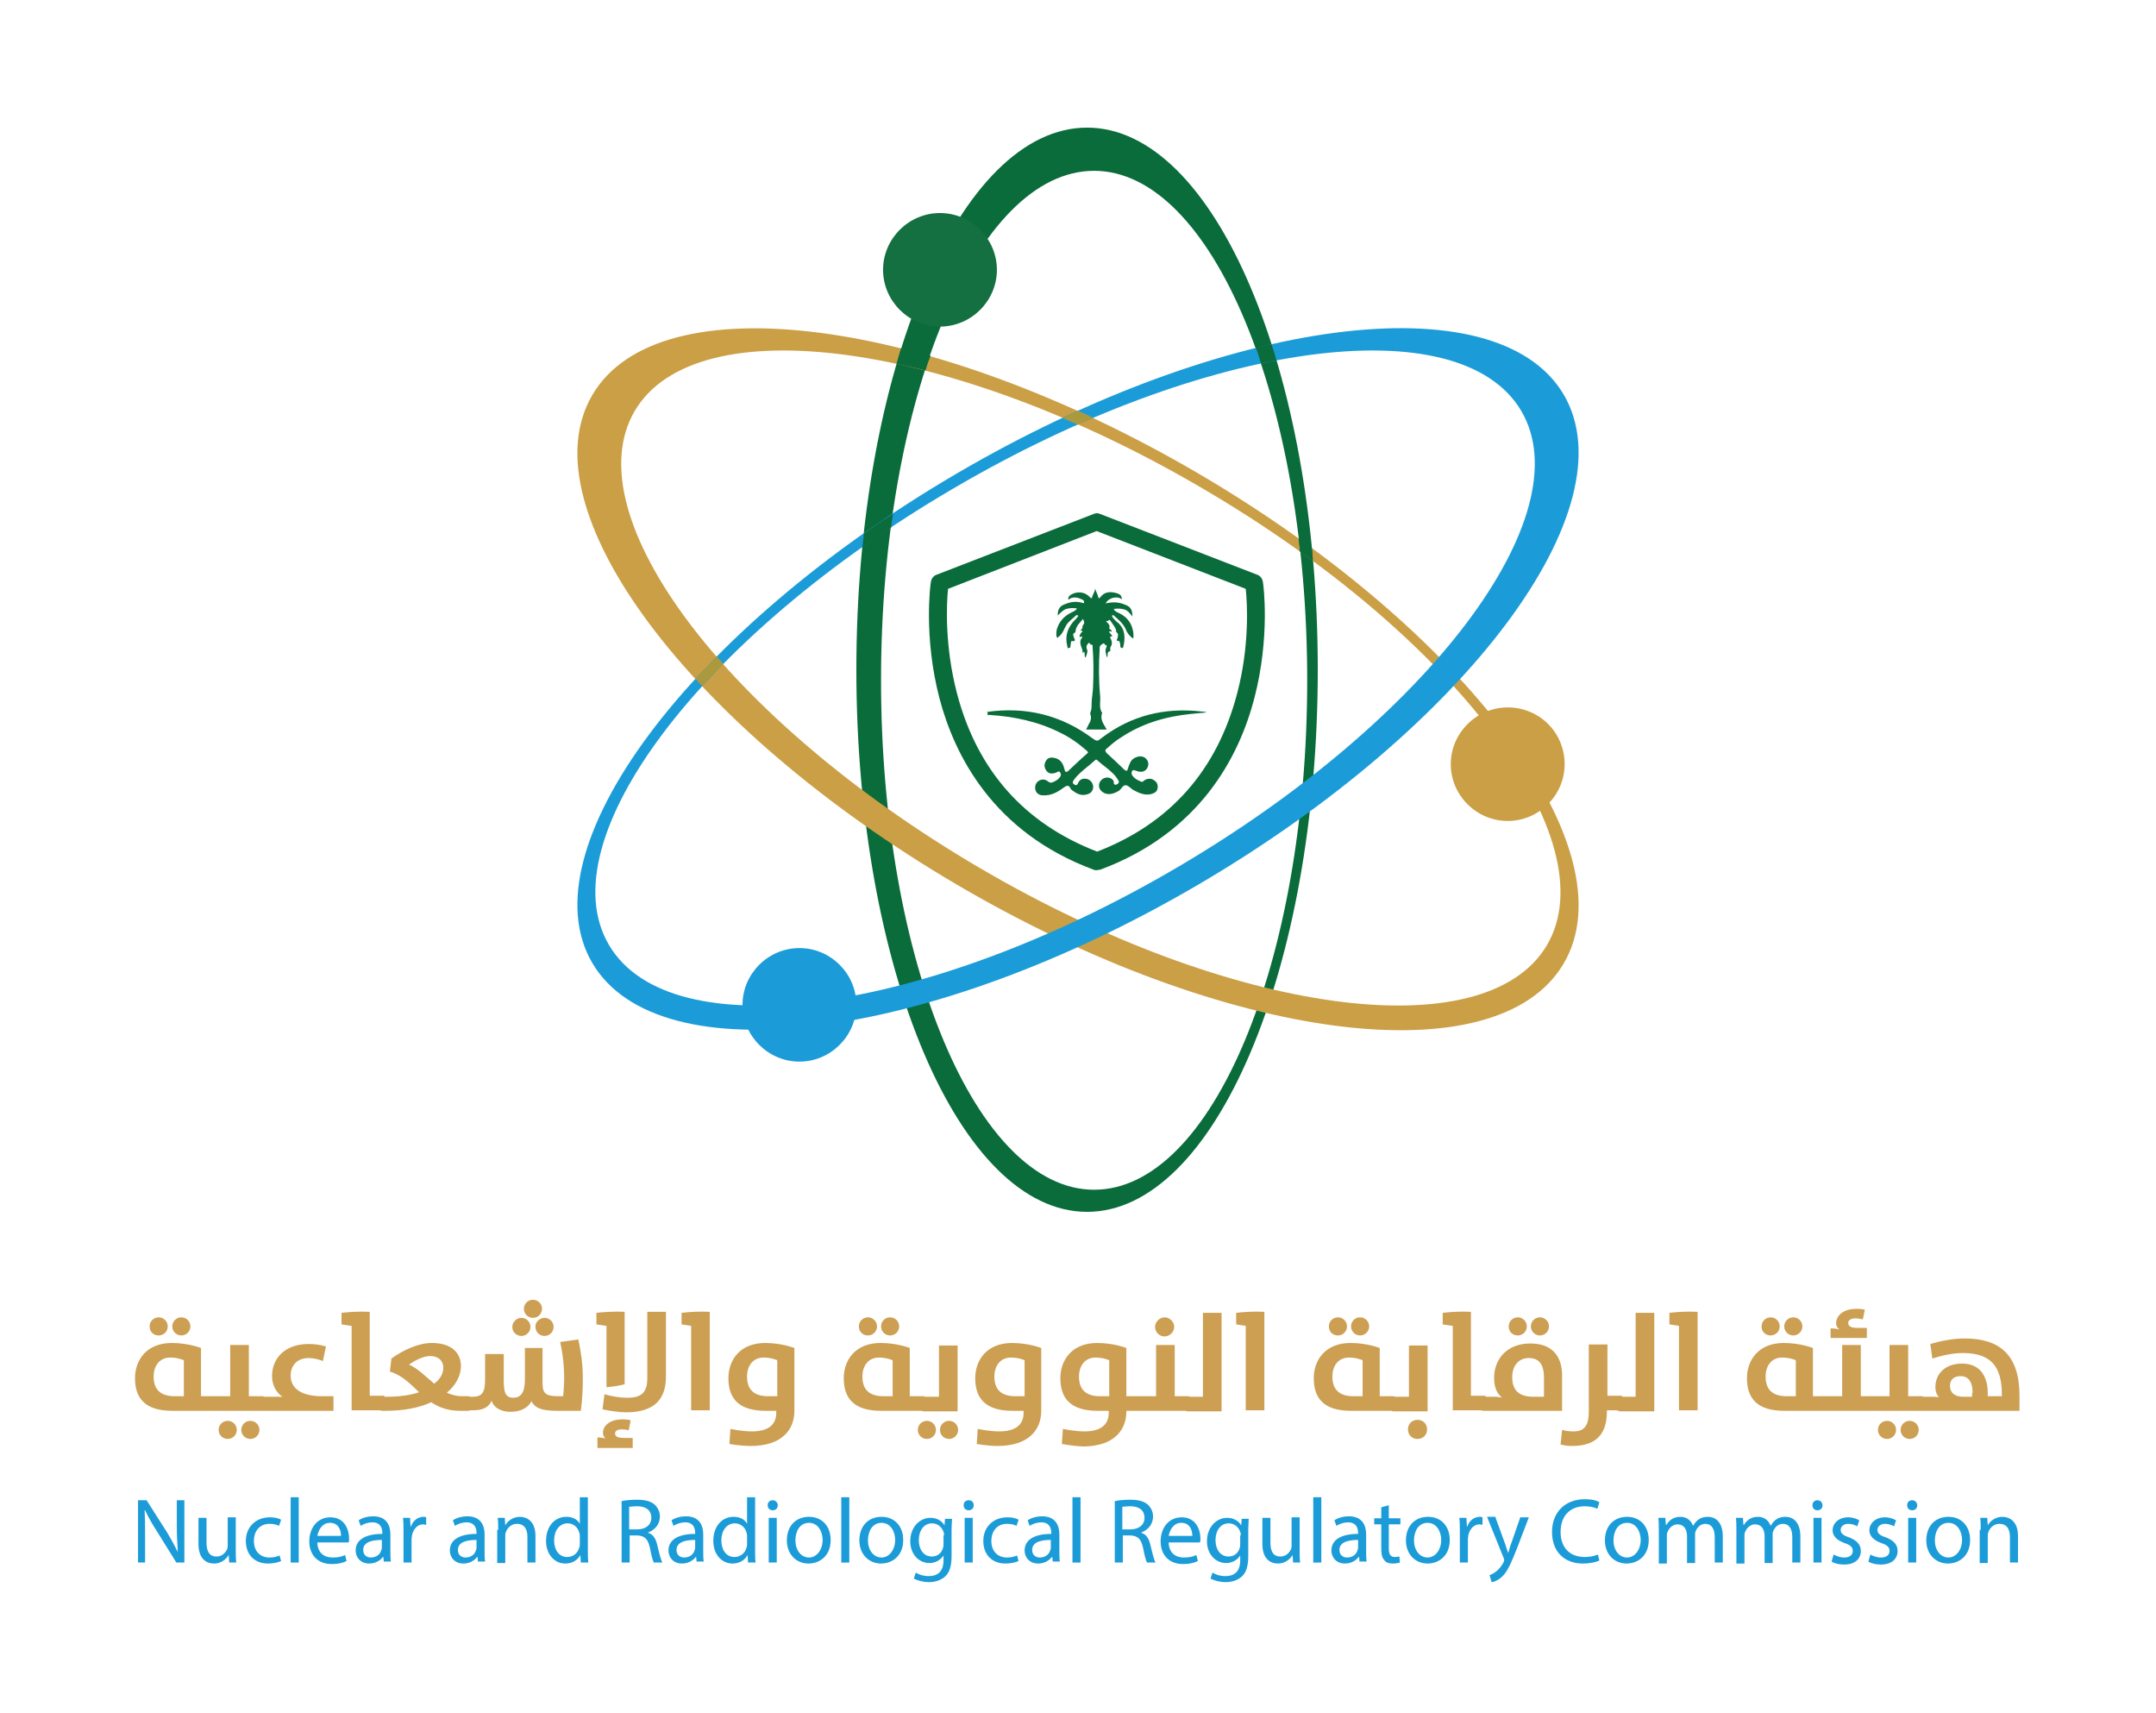 <svg width="146" height="116" viewBox="0 0 146 116" fill="none" xmlns="http://www.w3.org/2000/svg">
<g clip-path="url(#clip0_29_725)">
<path d="M9.347 105.795V101.577H9.927L11.292 103.72C11.599 104.23 11.837 104.672 12.042 105.08C12.008 104.502 11.974 103.992 11.974 103.346V101.577H12.486V105.795H11.94L10.609 103.652C10.302 103.175 10.029 102.699 9.825 102.257H9.791C9.825 102.801 9.825 103.278 9.825 103.992V105.795H9.347Z" fill="#1B9CD8"/>
<path d="M15.965 104.978C15.965 105.284 15.965 105.557 15.999 105.795H15.521L15.487 105.284C15.351 105.523 15.01 105.863 14.498 105.863C14.02 105.863 13.44 105.591 13.44 104.536V102.767H13.986V104.434C13.986 105.012 14.157 105.387 14.668 105.387C15.044 105.387 15.283 105.114 15.385 104.876C15.419 104.808 15.419 104.706 15.419 104.604V102.733H15.965V104.978Z" fill="#1B9CD8"/>
<path d="M19.035 105.693C18.898 105.761 18.557 105.863 18.148 105.863C17.227 105.863 16.647 105.25 16.647 104.332C16.647 103.414 17.295 102.733 18.284 102.733C18.625 102.733 18.898 102.801 19.035 102.903L18.898 103.311C18.762 103.243 18.557 103.175 18.25 103.175C17.568 103.175 17.193 103.686 17.193 104.332C17.193 105.046 17.636 105.455 18.25 105.455C18.557 105.455 18.762 105.387 18.933 105.318L19.035 105.693Z" fill="#1B9CD8"/>
<path d="M19.683 101.373H20.229V105.795H19.683V101.373Z" fill="#1B9CD8"/>
<path d="M21.491 104.4C21.491 105.148 21.969 105.455 22.515 105.455C22.924 105.455 23.163 105.387 23.367 105.284L23.47 105.693C23.265 105.795 22.958 105.897 22.446 105.897C21.525 105.897 20.945 105.284 20.945 104.366C20.945 103.448 21.491 102.733 22.378 102.733C23.367 102.733 23.64 103.618 23.64 104.162C23.64 104.264 23.64 104.366 23.606 104.434H21.491V104.4ZM23.094 103.992C23.094 103.652 22.958 103.107 22.344 103.107C21.798 103.107 21.559 103.618 21.491 103.992H23.094Z" fill="#1B9CD8"/>
<path d="M25.994 105.795L25.96 105.42H25.926C25.755 105.659 25.414 105.863 25.005 105.863C24.39 105.863 24.084 105.42 24.084 104.978C24.084 104.264 24.732 103.856 25.891 103.856V103.788C25.891 103.55 25.823 103.073 25.209 103.073C24.936 103.073 24.629 103.175 24.425 103.311L24.288 102.937C24.527 102.767 24.902 102.665 25.277 102.665C26.198 102.665 26.437 103.311 26.437 103.89V105.012C26.437 105.284 26.437 105.523 26.471 105.727H25.994V105.795ZM25.891 104.264C25.277 104.264 24.595 104.366 24.595 104.944C24.595 105.284 24.834 105.454 25.107 105.454C25.516 105.454 25.755 105.216 25.823 104.944C25.857 104.876 25.857 104.842 25.857 104.774V104.264H25.891Z" fill="#1B9CD8"/>
<path d="M27.324 103.72C27.324 103.379 27.324 103.073 27.29 102.767H27.768L27.802 103.345H27.836C27.972 102.937 28.313 102.699 28.689 102.699C28.757 102.699 28.791 102.699 28.859 102.733V103.243C28.791 103.243 28.757 103.209 28.654 103.209C28.279 103.209 28.006 103.515 27.904 103.924C27.904 103.992 27.87 104.094 27.87 104.196V105.795H27.324V103.72Z" fill="#1B9CD8"/>
<path d="M32.373 105.795L32.339 105.42H32.304C32.134 105.659 31.793 105.863 31.383 105.863C30.769 105.863 30.462 105.42 30.462 104.978C30.462 104.264 31.11 103.856 32.27 103.856V103.788C32.27 103.55 32.202 103.073 31.588 103.073C31.315 103.073 31.008 103.175 30.803 103.311L30.667 102.937C30.906 102.767 31.281 102.665 31.656 102.665C32.577 102.665 32.816 103.311 32.816 103.89V105.012C32.816 105.284 32.816 105.523 32.85 105.727H32.373V105.795ZM32.304 104.264C31.69 104.264 31.008 104.366 31.008 104.944C31.008 105.284 31.247 105.454 31.52 105.454C31.929 105.454 32.168 105.216 32.236 104.944C32.27 104.876 32.27 104.842 32.27 104.774V104.264H32.304Z" fill="#1B9CD8"/>
<path d="M33.737 103.583C33.737 103.277 33.737 103.005 33.703 102.767H34.181L34.215 103.277C34.351 103.005 34.726 102.699 35.204 102.699C35.613 102.699 36.261 102.937 36.261 103.992V105.795H35.716V104.06C35.716 103.583 35.545 103.175 34.999 103.175C34.624 103.175 34.351 103.447 34.249 103.754C34.215 103.822 34.215 103.924 34.215 104.026V105.829H33.669V103.583H33.737Z" fill="#1B9CD8"/>
<path d="M39.809 101.373V105.012C39.809 105.285 39.809 105.591 39.843 105.795H39.332L39.298 105.285C39.127 105.625 38.752 105.863 38.274 105.863C37.558 105.863 36.978 105.251 36.978 104.332C36.978 103.312 37.592 102.699 38.343 102.699C38.82 102.699 39.127 102.903 39.264 103.175V101.373H39.809ZM39.264 104.026C39.264 103.958 39.264 103.856 39.229 103.788C39.161 103.448 38.854 103.141 38.445 103.141C37.865 103.141 37.524 103.652 37.524 104.298C37.524 104.91 37.831 105.421 38.411 105.421C38.786 105.421 39.127 105.183 39.229 104.774C39.264 104.706 39.264 104.638 39.264 104.536V104.026Z" fill="#1B9CD8"/>
<path d="M42.06 101.645C42.333 101.576 42.743 101.542 43.118 101.542C43.698 101.542 44.073 101.645 44.346 101.883C44.551 102.087 44.687 102.359 44.687 102.665C44.687 103.209 44.346 103.584 43.903 103.754V103.788C44.244 103.89 44.414 104.196 44.517 104.638C44.653 105.216 44.755 105.625 44.858 105.795H44.278C44.21 105.693 44.107 105.318 44.005 104.774C43.868 104.196 43.664 103.992 43.152 103.958H42.641V105.795H42.095V101.645H42.06ZM42.606 103.55H43.152C43.732 103.55 44.107 103.243 44.107 102.767C44.107 102.223 43.698 101.985 43.152 101.985C42.879 101.985 42.709 102.019 42.606 102.019V103.55Z" fill="#1B9CD8"/>
<path d="M47.177 105.795L47.143 105.42H47.109C46.939 105.659 46.597 105.863 46.188 105.863C45.574 105.863 45.267 105.42 45.267 104.978C45.267 104.264 45.915 103.856 47.075 103.856V103.788C47.075 103.55 47.007 103.073 46.393 103.073C46.12 103.073 45.813 103.175 45.608 103.311L45.472 102.937C45.711 102.767 46.086 102.665 46.461 102.665C47.382 102.665 47.621 103.311 47.621 103.89V105.012C47.621 105.284 47.621 105.523 47.655 105.727H47.177V105.795ZM47.109 104.264C46.495 104.264 45.813 104.366 45.813 104.944C45.813 105.284 46.052 105.454 46.325 105.454C46.734 105.454 46.973 105.216 47.041 104.944C47.075 104.876 47.075 104.842 47.075 104.774V104.264H47.109Z" fill="#1B9CD8"/>
<path d="M51.135 101.373V105.012C51.135 105.285 51.135 105.591 51.169 105.795H50.657L50.623 105.285C50.452 105.625 50.077 105.863 49.599 105.863C48.883 105.863 48.303 105.251 48.303 104.332C48.303 103.312 48.917 102.699 49.668 102.699C50.145 102.699 50.452 102.903 50.589 103.175V101.373H51.135ZM50.589 104.026C50.589 103.958 50.589 103.856 50.555 103.788C50.486 103.448 50.179 103.141 49.77 103.141C49.19 103.141 48.849 103.652 48.849 104.298C48.849 104.91 49.156 105.421 49.736 105.421C50.111 105.421 50.452 105.183 50.555 104.774C50.589 104.706 50.589 104.638 50.589 104.536V104.026Z" fill="#1B9CD8"/>
<path d="M52.669 101.917C52.669 102.121 52.533 102.257 52.328 102.257C52.124 102.257 51.987 102.121 51.987 101.917C51.987 101.713 52.124 101.577 52.328 101.577C52.533 101.577 52.669 101.747 52.669 101.917ZM52.056 105.795V102.767H52.601V105.795H52.056Z" fill="#1B9CD8"/>
<path d="M56.251 104.264C56.251 105.386 55.467 105.863 54.751 105.863C53.932 105.863 53.284 105.25 53.284 104.298C53.284 103.277 53.932 102.699 54.785 102.699C55.672 102.699 56.251 103.345 56.251 104.264ZM53.864 104.298C53.864 104.944 54.239 105.454 54.785 105.454C55.296 105.454 55.706 104.944 55.706 104.264C55.706 103.754 55.433 103.107 54.785 103.107C54.136 103.107 53.864 103.72 53.864 104.298Z" fill="#1B9CD8"/>
<path d="M56.968 101.373H57.514V105.795H56.968V101.373Z" fill="#1B9CD8"/>
<path d="M61.164 104.264C61.164 105.386 60.379 105.863 59.663 105.863C58.844 105.863 58.196 105.25 58.196 104.298C58.196 103.277 58.844 102.699 59.697 102.699C60.584 102.699 61.164 103.345 61.164 104.264ZM58.776 104.298C58.776 104.944 59.151 105.454 59.697 105.454C60.208 105.454 60.618 104.944 60.618 104.264C60.618 103.754 60.345 103.107 59.697 103.107C59.049 103.107 58.776 103.72 58.776 104.298Z" fill="#1B9CD8"/>
<path d="M64.472 102.767C64.472 102.971 64.438 103.244 64.438 103.584V105.353C64.438 106.033 64.302 106.475 63.995 106.747C63.688 107.02 63.279 107.122 62.903 107.122C62.528 107.122 62.153 107.02 61.88 106.883L62.016 106.475C62.221 106.611 62.528 106.713 62.903 106.713C63.483 106.713 63.892 106.407 63.892 105.659V105.319C63.722 105.591 63.381 105.829 62.937 105.829C62.187 105.829 61.641 105.183 61.641 104.366C61.641 103.346 62.323 102.767 63.006 102.767C63.517 102.767 63.824 103.039 63.961 103.278L63.995 102.835H64.472V102.767ZM63.927 103.958C63.927 103.856 63.927 103.788 63.892 103.72C63.79 103.414 63.517 103.142 63.108 103.142C62.596 103.142 62.221 103.584 62.221 104.298C62.221 104.876 62.528 105.387 63.108 105.387C63.449 105.387 63.756 105.183 63.858 104.808C63.892 104.706 63.892 104.604 63.892 104.502V103.958H63.927Z" fill="#1B9CD8"/>
<path d="M65.939 101.917C65.939 102.121 65.803 102.257 65.598 102.257C65.393 102.257 65.257 102.121 65.257 101.917C65.257 101.713 65.393 101.577 65.598 101.577C65.837 101.577 65.939 101.747 65.939 101.917ZM65.325 105.795V102.767H65.871V105.795H65.325Z" fill="#1B9CD8"/>
<path d="M68.975 105.693C68.839 105.761 68.498 105.863 68.088 105.863C67.167 105.863 66.587 105.25 66.587 104.332C66.587 103.414 67.236 102.733 68.225 102.733C68.566 102.733 68.839 102.801 68.975 102.903L68.839 103.311C68.702 103.243 68.498 103.175 68.191 103.175C67.508 103.175 67.133 103.686 67.133 104.332C67.133 105.046 67.577 105.455 68.191 105.455C68.498 105.455 68.702 105.387 68.873 105.318L68.975 105.693Z" fill="#1B9CD8"/>
<path d="M71.295 105.795L71.26 105.42H71.226C71.056 105.659 70.715 105.863 70.305 105.863C69.691 105.863 69.384 105.42 69.384 104.978C69.384 104.264 70.032 103.856 71.192 103.856V103.788C71.192 103.55 71.124 103.073 70.51 103.073C70.237 103.073 69.93 103.175 69.725 103.311L69.589 102.937C69.828 102.767 70.203 102.665 70.578 102.665C71.499 102.665 71.738 103.311 71.738 103.89V105.012C71.738 105.284 71.738 105.523 71.772 105.727H71.295V105.795ZM71.192 104.264C70.578 104.264 69.896 104.366 69.896 104.944C69.896 105.284 70.135 105.454 70.408 105.454C70.817 105.454 71.056 105.216 71.124 104.944C71.158 104.876 71.158 104.842 71.158 104.774V104.264H71.192Z" fill="#1B9CD8"/>
<path d="M72.625 101.373H73.171V105.795H72.625V101.373Z" fill="#1B9CD8"/>
<path d="M75.457 101.645C75.729 101.576 76.139 101.542 76.514 101.542C77.094 101.542 77.469 101.645 77.742 101.883C77.947 102.087 78.083 102.359 78.083 102.665C78.083 103.209 77.742 103.584 77.299 103.754V103.788C77.64 103.89 77.81 104.196 77.913 104.638C78.049 105.216 78.151 105.625 78.254 105.795H77.674C77.606 105.693 77.503 105.318 77.401 104.774C77.264 104.196 77.06 103.992 76.548 103.958H76.036V105.795H75.491V101.645H75.457ZM76.002 103.55H76.548C77.128 103.55 77.503 103.243 77.503 102.767C77.503 102.223 77.094 101.985 76.548 101.985C76.275 101.985 76.105 102.019 76.002 102.019V103.55Z" fill="#1B9CD8"/>
<path d="M79.141 104.4C79.141 105.148 79.618 105.455 80.164 105.455C80.573 105.455 80.812 105.387 81.017 105.284L81.119 105.693C80.914 105.795 80.607 105.897 80.096 105.897C79.175 105.897 78.595 105.284 78.595 104.366C78.595 103.448 79.141 102.733 80.027 102.733C81.017 102.733 81.29 103.618 81.29 104.162C81.29 104.264 81.29 104.366 81.255 104.434H79.141V104.4ZM80.744 103.992C80.744 103.652 80.607 103.107 79.993 103.107C79.448 103.107 79.209 103.618 79.141 103.992H80.744Z" fill="#1B9CD8"/>
<path d="M84.564 102.767C84.564 102.971 84.53 103.244 84.53 103.584V105.353C84.53 106.033 84.394 106.475 84.087 106.747C83.78 107.02 83.37 107.122 82.995 107.122C82.62 107.122 82.245 107.02 81.972 106.883L82.108 106.475C82.313 106.611 82.62 106.713 82.995 106.713C83.575 106.713 83.984 106.407 83.984 105.659V105.319C83.814 105.591 83.473 105.829 83.029 105.829C82.279 105.829 81.733 105.183 81.733 104.366C81.733 103.346 82.415 102.767 83.097 102.767C83.609 102.767 83.916 103.039 84.052 103.278L84.087 102.835H84.564V102.767ZM84.018 103.958C84.018 103.856 84.018 103.788 83.984 103.72C83.882 103.414 83.609 103.142 83.2 103.142C82.688 103.142 82.313 103.584 82.313 104.298C82.313 104.876 82.62 105.387 83.2 105.387C83.541 105.387 83.848 105.183 83.95 104.808C83.984 104.706 83.984 104.604 83.984 104.502V103.958H84.018Z" fill="#1B9CD8"/>
<path d="M88.01 104.978C88.01 105.284 88.01 105.557 88.044 105.795H87.566L87.532 105.284C87.396 105.523 87.055 105.863 86.543 105.863C86.065 105.863 85.485 105.591 85.485 104.536V102.767H86.031V104.434C86.031 105.012 86.202 105.387 86.713 105.387C87.089 105.387 87.327 105.114 87.43 104.876C87.464 104.808 87.464 104.706 87.464 104.604V102.733H88.01V104.978Z" fill="#1B9CD8"/>
<path d="M88.931 101.373H89.477V105.795H88.931V101.373Z" fill="#1B9CD8"/>
<path d="M92.069 105.795L92.035 105.42H92.001C91.83 105.659 91.489 105.863 91.08 105.863C90.466 105.863 90.159 105.42 90.159 104.978C90.159 104.264 90.807 103.856 91.967 103.856V103.788C91.967 103.55 91.898 103.073 91.284 103.073C91.011 103.073 90.704 103.175 90.5 103.311L90.363 102.937C90.602 102.767 90.977 102.665 91.353 102.665C92.274 102.665 92.512 103.311 92.512 103.89V105.012C92.512 105.284 92.512 105.523 92.546 105.727H92.069V105.795ZM92.001 104.264C91.387 104.264 90.704 104.366 90.704 104.944C90.704 105.284 90.943 105.454 91.216 105.454C91.626 105.454 91.864 105.216 91.933 104.944C91.967 104.876 91.967 104.842 91.967 104.774V104.264H92.001Z" fill="#1B9CD8"/>
<path d="M94.047 101.917V102.801H94.832V103.209H94.047V104.842C94.047 105.216 94.15 105.421 94.457 105.421C94.593 105.421 94.695 105.387 94.764 105.387L94.798 105.795C94.695 105.829 94.525 105.863 94.32 105.863C94.047 105.863 93.843 105.795 93.74 105.625C93.57 105.455 93.536 105.182 93.536 104.842V103.209H93.058V102.801H93.536V102.053L94.047 101.917Z" fill="#1B9CD8"/>
<path d="M98.175 104.264C98.175 105.386 97.39 105.863 96.674 105.863C95.855 105.863 95.207 105.25 95.207 104.298C95.207 103.277 95.855 102.699 96.708 102.699C97.595 102.699 98.175 103.345 98.175 104.264ZM95.753 104.298C95.753 104.944 96.128 105.454 96.674 105.454C97.186 105.454 97.595 104.944 97.595 104.264C97.595 103.754 97.322 103.107 96.674 103.107C96.026 103.107 95.753 103.72 95.753 104.298Z" fill="#1B9CD8"/>
<path d="M98.857 103.72C98.857 103.379 98.857 103.073 98.823 102.767H99.301L99.335 103.345H99.369C99.505 102.937 99.847 102.699 100.222 102.699C100.29 102.699 100.324 102.699 100.392 102.733V103.243C100.324 103.243 100.29 103.209 100.188 103.209C99.812 103.209 99.54 103.515 99.437 103.924C99.437 103.992 99.403 104.094 99.403 104.196V105.795H98.857V103.72Z" fill="#1B9CD8"/>
<path d="M101.279 102.767L101.927 104.536C101.995 104.74 102.064 104.978 102.132 105.148C102.2 104.978 102.234 104.74 102.337 104.502L102.951 102.733H103.531L102.712 104.876C102.302 105.897 102.064 106.441 101.688 106.781C101.416 107.019 101.143 107.121 101.006 107.121L100.87 106.645C101.006 106.611 101.177 106.509 101.347 106.373C101.484 106.271 101.688 106.033 101.825 105.761C101.859 105.693 101.859 105.659 101.859 105.624C101.859 105.59 101.859 105.556 101.825 105.488L100.699 102.699H101.279V102.767Z" fill="#1B9CD8"/>
<path d="M108.306 105.659C108.101 105.761 107.692 105.863 107.18 105.863C105.987 105.863 105.1 105.114 105.1 103.72C105.1 102.393 105.987 101.509 107.317 101.509C107.829 101.509 108.17 101.611 108.306 101.713L108.17 102.155C107.965 102.053 107.658 101.985 107.317 101.985C106.328 101.985 105.68 102.631 105.68 103.72C105.68 104.74 106.259 105.421 107.317 105.421C107.658 105.421 107.999 105.353 108.204 105.25L108.306 105.659Z" fill="#1B9CD8"/>
<path d="M111.649 104.264C111.649 105.386 110.865 105.863 110.148 105.863C109.33 105.863 108.682 105.25 108.682 104.298C108.682 103.277 109.33 102.699 110.183 102.699C111.069 102.699 111.649 103.345 111.649 104.264ZM109.262 104.298C109.262 104.944 109.637 105.454 110.183 105.454C110.694 105.454 111.104 104.944 111.104 104.264C111.104 103.754 110.831 103.107 110.183 103.107C109.534 103.107 109.262 103.72 109.262 104.298Z" fill="#1B9CD8"/>
<path d="M112.331 103.583C112.331 103.277 112.331 103.005 112.297 102.767H112.775L112.809 103.243H112.843C113.014 102.971 113.287 102.699 113.798 102.699C114.208 102.699 114.515 102.937 114.651 103.311C114.753 103.141 114.856 103.005 114.992 102.903C115.163 102.767 115.367 102.699 115.674 102.699C116.084 102.699 116.664 102.971 116.664 104.026V105.795H116.118V104.094C116.118 103.515 115.913 103.175 115.47 103.175C115.163 103.175 114.924 103.413 114.822 103.685C114.788 103.754 114.788 103.856 114.788 103.958V105.829H114.242V104.026C114.242 103.549 114.037 103.209 113.594 103.209C113.252 103.209 113.014 103.481 112.911 103.754C112.877 103.822 112.877 103.924 112.877 104.026V105.863H112.331V103.583Z" fill="#1B9CD8"/>
<path d="M117.585 103.583C117.585 103.277 117.585 103.005 117.551 102.767H118.028L118.062 103.243H118.097C118.267 102.971 118.54 102.699 119.052 102.699C119.461 102.699 119.768 102.937 119.905 103.311C120.007 103.141 120.109 103.005 120.246 102.903C120.416 102.767 120.621 102.699 120.928 102.699C121.337 102.699 121.917 102.971 121.917 104.026V105.795H121.371V104.094C121.371 103.515 121.167 103.175 120.723 103.175C120.416 103.175 120.177 103.413 120.075 103.685C120.041 103.754 120.041 103.856 120.041 103.958V105.829H119.495V104.026C119.495 103.549 119.29 103.209 118.847 103.209C118.506 103.209 118.267 103.481 118.165 103.754C118.131 103.822 118.131 103.924 118.131 104.026V105.863H117.585V103.583Z" fill="#1B9CD8"/>
<path d="M123.418 101.917C123.418 102.121 123.282 102.257 123.077 102.257C122.872 102.257 122.736 102.121 122.736 101.917C122.736 101.713 122.872 101.577 123.077 101.577C123.282 101.577 123.418 101.747 123.418 101.917ZM122.804 105.795V102.767H123.35V105.795H122.804Z" fill="#1B9CD8"/>
<path d="M124.169 105.25C124.339 105.353 124.612 105.455 124.885 105.455C125.294 105.455 125.465 105.25 125.465 105.012C125.465 104.74 125.294 104.604 124.885 104.468C124.339 104.264 124.1 103.958 124.1 103.618C124.1 103.141 124.51 102.733 125.158 102.733C125.465 102.733 125.738 102.835 125.908 102.937L125.772 103.345C125.67 103.277 125.431 103.175 125.158 103.175C124.817 103.175 124.646 103.379 124.646 103.584C124.646 103.822 124.817 103.958 125.226 104.094C125.738 104.298 126.011 104.57 126.011 105.012C126.011 105.557 125.601 105.931 124.885 105.931C124.544 105.931 124.237 105.863 124.032 105.727L124.169 105.25Z" fill="#1B9CD8"/>
<path d="M126.659 105.25C126.829 105.353 127.102 105.455 127.375 105.455C127.785 105.455 127.955 105.25 127.955 105.012C127.955 104.74 127.785 104.604 127.375 104.468C126.829 104.264 126.591 103.958 126.591 103.618C126.591 103.141 127 102.733 127.648 102.733C127.955 102.733 128.228 102.835 128.399 102.937L128.262 103.345C128.16 103.277 127.921 103.175 127.648 103.175C127.307 103.175 127.136 103.379 127.136 103.584C127.136 103.822 127.307 103.958 127.716 104.094C128.228 104.298 128.501 104.57 128.501 105.012C128.501 105.557 128.092 105.931 127.375 105.931C127.034 105.931 126.727 105.863 126.522 105.727L126.659 105.25Z" fill="#1B9CD8"/>
<path d="M129.831 101.917C129.831 102.121 129.695 102.257 129.49 102.257C129.285 102.257 129.149 102.121 129.149 101.917C129.149 101.713 129.285 101.577 129.49 101.577C129.695 101.577 129.831 101.747 129.831 101.917ZM129.217 105.795V102.767H129.763V105.795H129.217Z" fill="#1B9CD8"/>
<path d="M133.413 104.264C133.413 105.386 132.628 105.863 131.912 105.863C131.093 105.863 130.445 105.25 130.445 104.298C130.445 103.277 131.093 102.699 131.946 102.699C132.833 102.699 133.413 103.345 133.413 104.264ZM131.025 104.298C131.025 104.944 131.4 105.454 131.946 105.454C132.458 105.454 132.867 104.944 132.867 104.264C132.867 103.754 132.594 103.107 131.946 103.107C131.298 103.107 131.025 103.72 131.025 104.298Z" fill="#1B9CD8"/>
<path d="M134.129 103.583C134.129 103.277 134.129 103.005 134.095 102.767H134.573L134.607 103.277C134.743 103.005 135.119 102.699 135.596 102.699C136.005 102.699 136.654 102.937 136.654 103.992V105.795H136.108V104.06C136.108 103.583 135.937 103.175 135.391 103.175C135.016 103.175 134.743 103.447 134.641 103.754C134.607 103.822 134.607 103.924 134.607 104.026V105.829H134.061V103.583H134.129Z" fill="#1B9CD8"/>
<path d="M11.666 95.522C9.824 95.522 9.142 94.671 9.142 93.31C9.142 92.086 9.927 90.929 11.632 90.929C12.758 90.929 13.611 91.269 13.611 91.269V94.535H14.6V95.522H11.666ZM10.745 89.194C11.086 89.194 11.359 89.466 11.359 89.807C11.359 90.147 11.086 90.419 10.745 90.419C10.37 90.419 10.131 90.147 10.131 89.807C10.131 89.466 10.404 89.194 10.745 89.194ZM12.417 92.086C12.417 92.086 12.042 91.916 11.53 91.916C10.814 91.916 10.404 92.46 10.404 93.208C10.404 94.059 10.848 94.535 11.837 94.535H12.451V92.086H12.417ZM12.28 89.194C12.621 89.194 12.894 89.466 12.894 89.807C12.894 90.147 12.621 90.419 12.28 90.419C11.939 90.419 11.666 90.147 11.666 89.807C11.666 89.466 11.939 89.194 12.28 89.194ZM13.884 95.011C13.884 94.705 14.259 94.535 14.464 94.535H15.589V91.065H16.851V94.535H17.841V95.522H14.498C14.259 95.522 13.884 95.317 13.884 95.011ZM15.419 96.202C15.76 96.202 16.033 96.474 16.033 96.814C16.033 97.154 15.76 97.427 15.419 97.427C15.078 97.427 14.805 97.154 14.805 96.814C14.805 96.474 15.078 96.202 15.419 96.202ZM16.954 96.202C17.295 96.202 17.568 96.474 17.568 96.814C17.568 97.154 17.295 97.427 16.954 97.427C16.613 97.427 16.34 97.154 16.34 96.814C16.34 96.474 16.613 96.202 16.954 96.202ZM17.67 95.522C17.465 95.522 17.09 95.317 17.09 95.045C17.09 94.739 17.465 94.569 17.67 94.569H19.137C18.728 94.331 18.421 93.787 18.421 93.174C18.421 92.018 19.239 90.997 20.911 90.997C21.559 90.997 22.071 91.167 22.071 91.167L21.866 92.154C21.866 92.154 21.422 91.95 20.877 91.95C20.16 91.95 19.683 92.426 19.683 93.14C19.683 93.957 20.331 94.535 21.832 94.535H22.582V95.522H17.67ZM23.81 89.773C23.606 89.739 23.367 89.704 23.128 89.671V88.888C23.776 88.82 24.288 88.786 25.038 88.82V94.501H26.028V95.487H23.81V89.773ZM25.891 95.522C25.686 95.522 25.311 95.317 25.311 95.045C25.311 94.739 25.686 94.569 25.891 94.569H26.164C27.051 94.569 27.801 94.467 28.381 94.263C27.767 93.685 27.221 93.106 26.403 92.868L26.505 91.984C27.256 91.439 28.313 90.929 29.234 90.929C30.633 90.929 31.213 91.644 31.213 92.494C31.213 93.14 30.872 93.787 30.258 94.297C30.564 94.433 30.906 94.535 31.315 94.535H31.793V95.522H31.144C30.326 95.522 29.712 95.283 29.2 94.943C28.381 95.317 27.358 95.522 26.096 95.522H25.891ZM29.405 93.685C29.814 93.378 30.019 93.004 30.019 92.596C30.019 92.154 29.712 91.814 29.132 91.814C28.62 91.814 28.04 92.154 27.699 92.392C28.313 92.664 28.825 93.208 29.405 93.685ZM31.656 95.522C31.451 95.522 31.076 95.317 31.076 95.045C31.076 94.739 31.451 94.569 31.656 94.569H31.997C32.611 94.569 32.85 94.331 32.85 93.412V91.678H34.112V93.412C34.112 94.263 34.215 94.637 34.76 94.637C35.238 94.637 35.545 94.331 35.545 93.412V91.269H36.739V93.651C36.739 94.399 37.012 94.535 37.864 94.535H38.137C38.172 94.161 38.206 93.685 38.206 93.412C38.206 92.46 38.103 91.609 37.933 90.861L39.161 90.691C39.331 91.439 39.468 92.358 39.468 93.31C39.468 93.991 39.434 94.841 39.331 95.522H37.762C36.773 95.522 36.261 95.385 35.988 94.875C35.784 95.283 35.306 95.59 34.556 95.59C33.942 95.59 33.43 95.317 33.294 94.841C33.089 95.283 32.714 95.487 32.031 95.487H31.656V95.522ZM35.306 89.228C35.647 89.228 35.92 89.5 35.92 89.841C35.92 90.181 35.647 90.453 35.306 90.453C34.965 90.453 34.692 90.181 34.692 89.841C34.692 89.534 34.965 89.228 35.306 89.228ZM36.091 88.004C36.432 88.004 36.705 88.276 36.705 88.616C36.705 88.956 36.432 89.228 36.091 89.228C35.75 89.228 35.477 88.956 35.477 88.616C35.477 88.276 35.75 88.004 36.091 88.004ZM36.875 89.228C37.216 89.228 37.489 89.5 37.489 89.841C37.489 90.181 37.216 90.453 36.875 90.453C36.534 90.453 36.261 90.181 36.261 89.841C36.227 89.534 36.534 89.228 36.875 89.228ZM42.333 93.719C41.924 93.821 41.514 93.889 41.071 93.923V89.773C40.866 89.739 40.628 89.704 40.389 89.671V88.888C41.003 88.82 41.719 88.786 42.299 88.82V93.719H42.333ZM40.491 97.325C40.696 97.325 40.866 97.359 41.003 97.392C40.935 97.325 40.832 97.222 40.832 97.018C40.832 96.542 41.276 96.1 42.163 96.1C42.401 96.1 42.64 96.134 42.708 96.168L42.572 96.848C42.504 96.814 42.333 96.78 42.094 96.78C41.822 96.78 41.651 96.882 41.651 97.052C41.651 97.256 41.822 97.359 42.265 97.359H42.845V98.039H40.457V97.325H40.491ZM40.798 95.419L40.935 94.399C41.378 94.535 41.924 94.637 42.504 94.637C43.459 94.637 43.834 94.263 43.834 93.31V88.82H45.096V93.208C45.096 94.603 44.448 95.624 42.401 95.624C41.992 95.624 41.208 95.522 40.798 95.419ZM46.836 89.773C46.631 89.739 46.393 89.704 46.154 89.671V88.888C46.802 88.82 47.314 88.786 48.064 88.82V95.487H46.802V89.773H46.836ZM49.394 97.767L49.463 96.746C49.463 96.746 50.213 96.916 50.929 96.916C51.919 96.916 52.567 96.542 52.567 95.658V95.522H51.85C50.008 95.522 49.326 94.671 49.326 93.31C49.326 92.086 50.111 90.929 51.816 90.929C52.942 90.929 53.795 91.269 53.795 91.269V95.522C53.795 96.814 52.942 97.903 50.827 97.903C50.145 97.903 49.394 97.767 49.394 97.767ZM52.601 92.086C52.601 92.086 52.226 91.916 51.714 91.916C50.998 91.916 50.588 92.46 50.588 93.208C50.588 94.059 51.032 94.535 52.021 94.535H52.635V92.086H52.601ZM59.662 95.522C57.82 95.522 57.138 94.671 57.138 93.31C57.138 92.086 57.922 90.929 59.628 90.929C60.754 90.929 61.607 91.269 61.607 91.269V94.535H62.596V95.522H59.662ZM58.775 89.194C59.116 89.194 59.389 89.466 59.389 89.807C59.389 90.147 59.116 90.419 58.775 90.419C58.4 90.419 58.161 90.147 58.161 89.807C58.161 89.466 58.434 89.194 58.775 89.194ZM60.413 92.086C60.413 92.086 60.037 91.916 59.526 91.916C58.809 91.916 58.4 92.46 58.4 93.208C58.4 94.059 58.843 94.535 59.833 94.535H60.447V92.086H60.413ZM60.276 89.194C60.617 89.194 60.89 89.466 60.89 89.807C60.89 90.147 60.617 90.419 60.276 90.419C59.935 90.419 59.662 90.147 59.662 89.807C59.662 89.466 59.935 89.194 60.276 89.194ZM62.459 95.522C62.255 95.522 61.88 95.317 61.88 95.045C61.88 94.739 62.255 94.569 62.459 94.569H63.585V91.099H64.847V95.556H62.459V95.522ZM62.766 96.202C63.108 96.202 63.38 96.474 63.38 96.814C63.38 97.154 63.108 97.427 62.766 97.427C62.425 97.427 62.152 97.154 62.152 96.814C62.152 96.474 62.425 96.202 62.766 96.202ZM64.267 96.202C64.608 96.202 64.881 96.474 64.881 96.814C64.881 97.154 64.608 97.427 64.267 97.427C63.926 97.427 63.653 97.154 63.653 96.814C63.653 96.474 63.926 96.202 64.267 96.202ZM66.144 97.767L66.212 96.746C66.212 96.746 66.962 96.916 67.678 96.916C68.668 96.916 69.316 96.542 69.316 95.658V95.522H68.566C66.723 95.522 66.041 94.671 66.041 93.31C66.041 92.086 66.826 90.929 68.531 90.929C69.657 90.929 70.51 91.269 70.51 91.269V95.522C70.51 96.814 69.657 97.903 67.542 97.903C66.894 97.903 66.144 97.767 66.144 97.767ZM69.35 92.086C69.35 92.086 68.975 91.916 68.463 91.916C67.747 91.916 67.337 92.46 67.337 93.208C67.337 94.059 67.781 94.535 68.77 94.535H69.384V92.086H69.35ZM71.908 97.767L71.977 96.746C71.977 96.746 72.727 96.916 73.444 96.916C74.433 96.916 75.081 96.542 75.081 95.658V95.522H74.33C72.488 95.522 71.806 94.671 71.806 93.31C71.806 92.086 72.591 90.929 74.296 90.929C75.422 90.929 76.275 91.269 76.275 91.269V94.535H77.264V95.522H76.275V95.556C76.275 96.848 75.422 97.937 73.307 97.937C72.625 97.903 71.908 97.767 71.908 97.767ZM75.081 92.086C75.081 92.086 74.706 91.916 74.194 91.916C73.478 91.916 73.068 92.46 73.068 93.208C73.068 94.059 73.512 94.535 74.501 94.535H75.115V92.086H75.081ZM76.582 95.011C76.582 94.705 76.957 94.535 77.162 94.535H78.287V91.065H79.55V94.535H80.539V95.522H77.196C76.957 95.522 76.582 95.317 76.582 95.011ZM78.867 89.194C79.208 89.194 79.516 89.5 79.516 89.841C79.516 90.181 79.208 90.487 78.867 90.487C78.492 90.487 78.219 90.181 78.219 89.841C78.219 89.5 78.526 89.194 78.867 89.194ZM80.334 95.522C80.129 95.522 79.754 95.317 79.754 95.045C79.754 94.739 80.129 94.569 80.334 94.569H81.46V88.888H82.722V95.556H80.334V95.522ZM84.394 89.773C84.189 89.739 83.95 89.704 83.711 89.671V88.888C84.359 88.82 84.871 88.786 85.621 88.82V95.487H84.359V89.773H84.394ZM91.489 95.522C89.647 95.522 88.965 94.671 88.965 93.31C88.965 92.086 89.749 90.929 91.455 90.929C92.58 90.929 93.433 91.269 93.433 91.269V94.535H94.422V95.522H91.489ZM90.602 89.194C90.943 89.194 91.216 89.466 91.216 89.807C91.216 90.147 90.943 90.419 90.602 90.419C90.227 90.419 89.988 90.147 89.988 89.807C89.988 89.466 90.261 89.194 90.602 89.194ZM92.239 92.086C92.239 92.086 91.864 91.916 91.352 91.916C90.636 91.916 90.227 92.46 90.227 93.208C90.227 94.059 90.67 94.535 91.659 94.535H92.273V92.086H92.239ZM92.103 89.194C92.444 89.194 92.717 89.466 92.717 89.807C92.717 90.147 92.444 90.419 92.103 90.419C91.762 90.419 91.489 90.147 91.489 89.807C91.489 89.466 91.762 89.194 92.103 89.194ZM94.286 95.522C94.081 95.522 93.706 95.317 93.706 95.045C93.706 94.739 94.081 94.569 94.286 94.569H95.412V91.099H96.674V95.556H94.286V95.522ZM95.992 96.134C96.367 96.134 96.64 96.406 96.64 96.78C96.64 97.154 96.367 97.427 95.992 97.427C95.616 97.427 95.344 97.154 95.344 96.78C95.344 96.406 95.616 96.134 95.992 96.134ZM98.379 89.773C98.175 89.739 97.936 89.704 97.697 89.671V88.888C98.345 88.82 98.857 88.786 99.608 88.82V94.501H100.597V95.487H98.379V89.773ZM100.46 95.522C100.256 95.522 99.88 95.317 99.88 95.045C99.88 94.739 100.256 94.569 100.46 94.569H101.177C101.518 94.569 101.722 94.637 101.722 94.637C101.381 94.365 101.177 93.957 101.177 93.276C101.177 92.086 101.995 90.963 103.633 90.963C105.1 90.963 105.782 91.814 105.782 93.14V95.522H100.46ZM102.78 89.194C103.121 89.194 103.394 89.466 103.394 89.807C103.394 90.147 103.121 90.419 102.78 90.419C102.405 90.419 102.166 90.147 102.166 89.807C102.166 89.466 102.439 89.194 102.78 89.194ZM104.554 93.276C104.554 92.324 104.179 91.95 103.53 91.95C102.814 91.95 102.405 92.494 102.405 93.242C102.405 94.127 102.848 94.569 103.837 94.569H104.554V93.276ZM104.281 89.194C104.622 89.194 104.895 89.466 104.895 89.807C104.895 90.147 104.622 90.419 104.281 90.419C103.94 90.419 103.667 90.147 103.667 89.807C103.667 89.466 103.94 89.194 104.281 89.194ZM105.679 97.801L105.782 96.814C106.021 96.882 106.259 96.916 106.566 96.916C107.215 96.916 107.59 96.61 107.59 95.59V91.031H108.852V94.501H109.841V95.487H108.818V95.522C108.818 96.746 108.408 97.903 106.464 97.903C106.191 97.903 105.918 97.869 105.679 97.801ZM109.636 95.522C109.432 95.522 109.057 95.317 109.057 95.045C109.057 94.739 109.432 94.569 109.636 94.569H110.762V88.888H112.024V95.556H109.636V95.522ZM113.73 89.773C113.525 89.739 113.286 89.704 113.048 89.671V88.888C113.696 88.82 114.208 88.786 114.958 88.82V95.487H113.696V89.773H113.73ZM120.825 95.522C118.983 95.522 118.301 94.671 118.301 93.31C118.301 92.086 119.086 90.929 120.791 90.929C121.917 90.929 122.77 91.269 122.77 91.269V94.535H123.759V95.522H120.825ZM119.904 89.194C120.245 89.194 120.518 89.466 120.518 89.807C120.518 90.147 120.245 90.419 119.904 90.419C119.529 90.419 119.29 90.147 119.29 89.807C119.29 89.466 119.563 89.194 119.904 89.194ZM121.576 92.086C121.576 92.086 121.201 91.916 120.689 91.916C119.972 91.916 119.563 92.46 119.563 93.208C119.563 94.059 120.007 94.535 120.996 94.535H121.61V92.086H121.576ZM121.439 89.194C121.78 89.194 122.053 89.466 122.053 89.807C122.053 90.147 121.78 90.419 121.439 90.419C121.098 90.419 120.825 90.147 120.825 89.807C120.825 89.466 121.098 89.194 121.439 89.194ZM123.043 95.011C123.043 94.705 123.418 94.535 123.622 94.535H124.748V91.065H126.01V94.535H127V95.522H123.657C123.418 95.522 123.043 95.317 123.043 95.011ZM123.998 89.943C124.202 89.943 124.441 89.977 124.578 90.011C124.441 89.943 124.339 89.773 124.339 89.603C124.339 89.126 124.748 88.616 125.737 88.616C126.01 88.616 126.215 88.65 126.283 88.684L126.147 89.33C126.113 89.33 125.874 89.262 125.635 89.262C125.328 89.262 125.158 89.398 125.158 89.569C125.158 89.773 125.294 89.909 125.84 89.909H126.42V90.589H123.964V89.943H123.998ZM126.249 95.011C126.249 94.705 126.624 94.535 126.829 94.535H127.955V91.065H129.217V94.535H130.206V95.522H126.863C126.624 95.522 126.249 95.317 126.249 95.011ZM127.784 96.202C128.125 96.202 128.398 96.474 128.398 96.814C128.398 97.154 128.125 97.427 127.784 97.427C127.443 97.427 127.17 97.154 127.17 96.814C127.17 96.474 127.443 96.202 127.784 96.202ZM129.319 96.202C129.66 96.202 129.933 96.474 129.933 96.814C129.933 97.154 129.66 97.427 129.319 97.427C128.978 97.427 128.705 97.154 128.705 96.814C128.705 96.474 128.978 96.202 129.319 96.202ZM130.036 95.522C129.831 95.522 129.456 95.317 129.456 95.045C129.456 94.739 129.831 94.569 130.036 94.569H130.854C131.127 94.569 131.298 94.603 131.298 94.603C131.298 94.603 131.059 94.365 131.059 93.923C131.059 93.004 131.741 92.324 132.867 92.324C134.129 92.324 134.607 93.242 134.607 94.331V94.535H135.562V94.433C135.562 92.46 134.777 91.609 132.901 91.609C132.253 91.609 131.468 91.78 130.854 91.984L130.718 90.997C131.4 90.793 132.253 90.623 133.037 90.623C135.425 90.623 136.756 91.746 136.756 94.501V95.522H130.036ZM133.583 94.297C133.583 93.582 133.31 93.174 132.765 93.174C132.321 93.174 132.048 93.412 132.048 93.821C132.048 94.365 132.458 94.569 132.935 94.569H133.549V94.297H133.583Z" fill="#CC9F53"/>
<path d="M73.614 8.641C64.984 8.641 57.991 25.071 57.991 45.346C57.991 65.62 64.984 82.051 73.614 82.051C82.245 82.051 89.237 65.62 89.237 45.346C89.237 25.071 82.245 8.641 73.614 8.641ZM74.092 80.554C66.144 80.554 59.662 65.11 59.662 46.06C59.662 27.01 66.109 11.566 74.092 11.566C82.04 11.566 88.521 27.01 88.521 46.06C88.521 65.11 82.074 80.554 74.092 80.554Z" fill="#0A6C3A"/>
<path d="M40.116 26.738C35.579 34.426 46.666 49.258 64.813 59.905C82.961 70.553 101.347 72.934 105.884 65.246C110.421 57.558 99.335 42.726 81.187 32.079C63.005 21.431 44.619 19.05 40.116 26.738ZM104.759 63.987C100.597 71.063 83.37 68.75 66.314 58.748C49.258 48.747 38.82 34.936 42.981 27.826C47.143 20.751 64.37 23.064 81.426 33.065C98.482 43.032 108.92 56.878 104.759 63.987Z" fill="#CB9F45"/>
<path d="M88.828 37.079C88.555 36.875 88.248 36.637 87.941 36.433C87.975 36.739 88.01 37.045 88.044 37.351C88.351 37.555 88.624 37.76 88.897 37.964C88.897 37.691 88.862 37.385 88.828 37.079Z" fill="#0A6C3A"/>
<path d="M88.828 37.079C88.555 36.875 88.248 36.637 87.941 36.433C87.975 36.739 88.01 37.045 88.044 37.351C88.351 37.555 88.624 37.76 88.897 37.964C88.897 37.691 88.862 37.385 88.828 37.079Z" fill="#0A6C3A"/>
<path d="M61.027 23.574C60.924 23.914 60.822 24.255 60.72 24.629C61.368 24.765 62.016 24.901 62.664 25.071C62.767 24.731 62.869 24.425 63.005 24.084C62.323 23.914 61.675 23.744 61.027 23.574Z" fill="#0A6C3A"/>
<path d="M61.027 23.574C60.924 23.914 60.822 24.255 60.72 24.629C61.368 24.765 62.016 24.901 62.664 25.071C62.767 24.731 62.869 24.425 63.005 24.084C62.323 23.914 61.675 23.744 61.027 23.574Z" fill="#0A6C3A"/>
<path d="M64.813 32.045C46.666 42.658 35.579 57.524 40.116 65.212C44.653 72.9 63.039 70.519 81.187 59.871C99.335 49.224 110.421 34.392 105.884 26.704C101.347 19.05 82.961 21.431 64.813 32.045ZM64.575 33.065C81.631 23.064 98.857 20.751 103.019 27.826C107.181 34.902 96.742 48.747 79.686 58.748C62.63 68.75 45.404 71.063 41.242 63.987C37.046 56.877 47.519 43.032 64.575 33.065Z" fill="#1B9CD8"/>
<path d="M48.542 44.461C48.03 44.971 47.552 45.482 47.109 45.958C47.245 46.128 47.416 46.298 47.552 46.434C47.996 45.924 48.473 45.448 48.985 44.938C48.815 44.801 48.678 44.631 48.542 44.461ZM73 27.827C72.659 27.997 72.318 28.133 71.977 28.303C72.318 28.439 72.659 28.609 73 28.745C73.341 28.575 73.682 28.439 74.023 28.303C73.682 28.133 73.341 27.963 73 27.827Z" fill="#AB993E"/>
<path d="M48.542 44.461C48.03 44.971 47.552 45.482 47.109 45.958C47.245 46.128 47.416 46.298 47.552 46.434C47.996 45.924 48.473 45.448 48.985 44.938C48.815 44.801 48.678 44.631 48.542 44.461ZM73 27.827C72.659 27.997 72.318 28.133 71.977 28.303C72.318 28.439 72.659 28.609 73 28.745C73.341 28.575 73.682 28.439 74.023 28.303C73.682 28.133 73.341 27.963 73 27.827Z" fill="#AB993E"/>
<path d="M86.099 23.302C85.758 23.37 85.383 23.472 85.041 23.54C85.178 23.881 85.28 24.221 85.383 24.595C85.724 24.527 86.099 24.459 86.44 24.391C86.338 24.017 86.235 23.676 86.099 23.302ZM58.502 36.127C58.468 36.433 58.434 36.739 58.4 37.045C59.048 36.603 59.696 36.161 60.344 35.719C60.378 35.413 60.413 35.106 60.481 34.8C59.798 35.208 59.15 35.651 58.502 36.127Z" fill="#0A6C3A"/>
<path d="M67.508 18.268C67.508 20.377 65.769 22.112 63.654 22.112C61.538 22.112 59.799 20.377 59.799 18.268C59.799 16.159 61.538 14.424 63.654 14.424C65.769 14.424 67.508 16.159 67.508 18.268Z" fill="#147041"/>
<path d="M57.991 68.035C57.991 70.144 56.251 71.879 54.136 71.879C52.021 71.879 50.281 70.144 50.281 68.035C50.281 65.926 52.021 64.191 54.136 64.191C56.251 64.191 57.991 65.926 57.991 68.035Z" fill="#1B9CD8"/>
<path d="M105.953 51.741C105.953 53.85 104.213 55.585 102.098 55.585C99.983 55.585 98.243 53.85 98.243 51.741C98.243 49.632 99.983 47.897 102.098 47.897C104.247 47.897 105.953 49.598 105.953 51.741Z" fill="#CB9F45"/>
<path d="M66.826 48.203C69.452 47.829 71.84 48.407 73.955 49.972C74.296 50.21 74.296 50.21 74.637 49.938C76.616 48.441 78.867 47.897 81.323 48.169C81.426 48.169 81.528 48.203 81.63 48.203C81.63 48.203 81.63 48.203 81.699 48.237C81.323 48.271 80.982 48.305 80.641 48.339C78.936 48.509 77.332 48.985 75.9 49.938C75.558 50.142 75.251 50.414 74.944 50.686C74.808 50.788 74.842 50.856 74.944 50.992C75.354 51.367 75.763 51.741 76.138 52.115C76.275 52.217 76.343 52.217 76.377 52.047C76.411 51.911 76.479 51.741 76.548 51.605C76.718 51.265 77.196 51.129 77.469 51.265C77.707 51.401 77.81 51.639 77.742 51.877C77.673 52.115 77.469 52.285 77.196 52.251C77.093 52.251 77.025 52.217 76.923 52.183C76.855 52.183 76.786 52.081 76.684 52.183C76.616 52.251 76.616 52.353 76.65 52.455C76.786 52.693 77.025 52.829 77.298 52.931C77.4 52.965 77.435 52.863 77.503 52.829C77.707 52.693 77.98 52.693 78.151 52.829C78.356 52.965 78.424 53.136 78.39 53.374C78.356 53.578 78.219 53.68 78.014 53.748C77.571 53.884 77.162 53.714 76.786 53.51C76.582 53.408 76.411 53.17 76.241 53.17C76.036 53.136 75.934 53.442 75.763 53.544C75.32 53.816 74.91 53.85 74.603 53.578C74.365 53.374 74.365 53.033 74.569 52.829C74.774 52.591 75.149 52.591 75.354 52.795C75.388 52.829 75.422 52.897 75.422 52.965C75.422 53.033 75.422 53.102 75.524 53.136C75.593 53.136 75.661 53.102 75.729 53.033C75.797 52.965 75.763 52.897 75.729 52.829C75.627 52.659 75.524 52.523 75.388 52.387C75.047 52.047 74.637 51.775 74.296 51.469C74.262 51.435 74.228 51.401 74.16 51.469C73.682 51.911 73.102 52.285 72.727 52.795C72.659 52.897 72.591 52.999 72.727 53.102C72.829 53.17 72.932 53.204 73 53.033C73.102 52.795 73.273 52.693 73.546 52.727C73.785 52.761 73.989 52.965 74.023 53.204C74.058 53.442 73.921 53.68 73.716 53.748C73.307 53.918 72.966 53.782 72.659 53.544C72.591 53.51 72.522 53.442 72.488 53.374C72.352 53.102 72.215 53.204 72.011 53.34C71.601 53.646 71.158 53.884 70.612 53.85C70.271 53.85 70.066 53.578 70.1 53.272C70.135 52.863 70.612 52.625 70.953 52.897C71.124 53.033 71.226 52.999 71.363 52.931C71.499 52.863 71.635 52.795 71.738 52.659C71.84 52.557 71.874 52.455 71.806 52.319C71.704 52.149 71.601 52.285 71.499 52.319C71.294 52.387 71.056 52.421 70.885 52.217C70.749 52.047 70.68 51.843 70.783 51.605C70.885 51.367 71.056 51.265 71.294 51.299C71.635 51.333 71.874 51.503 72.011 51.843C72.045 51.945 72.079 52.047 72.113 52.183C72.147 52.285 72.215 52.285 72.318 52.217C72.761 51.809 73.171 51.401 73.614 51.026C73.751 50.924 73.614 50.856 73.546 50.788C73 50.312 72.42 49.904 71.772 49.598C70.271 48.849 68.668 48.509 66.996 48.407C66.962 48.407 66.894 48.407 66.86 48.407C66.894 48.237 66.894 48.237 66.826 48.203Z" fill="#0A6C3A"/>
<path d="M73.136 43.168C73.068 43.032 73.136 42.964 73.205 42.862C73.239 42.794 73.409 42.726 73.205 42.692C73.171 42.692 73.171 42.658 73.171 42.658C73.341 42.59 73.273 42.42 73.341 42.318C73.478 42.182 73.409 42.08 73.341 41.91C73.102 42.182 72.864 42.386 72.829 42.76C72.829 42.794 72.829 42.828 72.795 42.828C72.591 42.93 72.693 43.032 72.727 43.168C72.761 43.27 72.898 43.441 72.591 43.407C72.522 43.407 72.522 43.475 72.522 43.509C72.522 43.577 72.488 43.679 72.488 43.747C72.522 43.883 72.386 43.849 72.352 43.883C72.284 43.917 72.284 43.815 72.284 43.781C72.113 43.134 72.25 42.59 72.693 42.08C72.795 41.978 72.898 41.876 72.966 41.774C73 41.74 73.034 41.706 73 41.672C72.966 41.638 72.898 41.638 72.864 41.672C72.659 41.876 72.386 42.046 72.215 42.318C72.045 42.59 71.977 42.896 71.704 43.1C71.67 43.134 71.635 43.168 71.601 43.203C71.601 43.134 71.533 43.134 71.533 43.032C71.533 42.828 71.533 42.624 71.635 42.42C71.806 41.978 72.147 41.672 72.557 41.468C72.693 41.4 72.829 41.365 72.932 41.195C72.659 41.161 72.454 41.161 72.215 41.229C71.977 41.297 71.806 41.502 71.635 41.672C71.601 41.297 71.772 41.025 72.079 40.923C72.488 40.753 72.864 40.685 73.307 40.821C73.341 40.821 73.375 40.855 73.409 40.821C73.409 40.787 73.409 40.753 73.409 40.719C73.375 40.617 73.273 40.583 73.171 40.549C72.932 40.413 72.522 40.413 72.352 40.617C72.318 40.481 72.352 40.413 72.454 40.311C72.898 40.005 73.444 40.039 73.819 40.447C73.921 40.549 73.955 40.515 73.955 40.413C74.023 40.209 74.16 40.039 74.16 39.835C74.194 40.039 74.33 40.209 74.365 40.413C74.399 40.515 74.433 40.549 74.501 40.447C74.808 40.039 75.217 40.039 75.661 40.175C75.865 40.243 75.968 40.345 75.968 40.583C75.661 40.311 75.047 40.481 74.876 40.855C75.32 40.753 75.729 40.753 76.138 40.923C76.548 41.059 76.684 41.264 76.684 41.74C76.514 41.536 76.377 41.331 76.138 41.264C75.9 41.195 75.661 41.195 75.422 41.229C75.49 41.4 75.627 41.434 75.763 41.502C76.275 41.74 76.616 42.148 76.718 42.692C76.752 42.862 76.787 43.032 76.718 43.236C76.514 43.066 76.343 42.896 76.241 42.624C76.07 42.216 75.729 41.944 75.422 41.672C75.388 41.638 75.354 41.638 75.32 41.672C75.285 41.706 75.32 41.774 75.354 41.808C75.456 41.944 75.593 42.08 75.729 42.182C76.207 42.624 76.207 43.203 76.07 43.781C76.07 43.815 76.036 43.883 76.002 43.883C75.968 43.849 75.865 43.883 75.865 43.747C75.865 43.679 75.865 43.611 75.831 43.509C75.831 43.475 75.797 43.407 75.797 43.407C75.49 43.407 75.695 43.236 75.695 43.134C75.695 43.032 75.763 42.93 75.627 42.828C75.558 42.794 75.593 42.658 75.558 42.59C75.456 42.386 75.32 42.216 75.183 42.012C75.081 41.876 75.047 42.114 74.978 42.046C74.944 42.046 74.944 42.046 74.91 42.046C74.91 42.08 74.91 42.08 74.944 42.114C75.047 42.216 75.183 42.318 75.115 42.522C75.081 42.59 75.285 42.624 75.285 42.76C75.217 42.794 75.183 42.692 75.115 42.76C75.115 42.862 75.217 42.896 75.251 42.964C75.251 42.998 75.422 43.1 75.217 43.1C75.149 43.1 75.183 43.203 75.217 43.236C75.285 43.407 75.354 43.577 75.217 43.781C75.183 43.849 75.183 43.917 75.183 43.985C75.217 44.087 75.183 44.087 75.081 44.121C75.047 44.121 75.047 44.189 75.013 44.223C74.978 44.291 75.047 44.393 74.978 44.461C74.978 44.461 74.978 44.461 74.944 44.495C74.91 44.257 74.808 44.087 74.91 43.849C74.944 43.781 74.978 43.679 74.876 43.679C74.774 43.679 74.842 43.475 74.637 43.611C74.467 43.713 74.467 43.781 74.467 43.917C74.399 45.005 74.399 46.06 74.501 47.148C74.535 47.523 74.399 47.931 74.637 48.271C74.467 48.713 74.74 49.02 74.944 49.394H73.546C73.614 49.258 73.682 49.156 73.716 49.053C73.853 48.849 73.921 48.645 73.853 48.407C73.819 48.339 73.819 48.271 73.853 48.203C73.921 48.033 73.921 47.863 73.921 47.693C73.921 47.251 74.023 46.842 74.023 46.4C74.058 45.55 74.058 44.665 73.989 43.815C73.989 43.747 74.023 43.645 73.887 43.645C73.785 43.645 73.819 43.543 73.751 43.509C73.614 43.645 73.512 43.747 73.614 43.985C73.682 44.121 73.58 44.325 73.512 44.529C73.409 44.427 73.478 44.325 73.444 44.223C73.444 44.189 73.444 44.121 73.375 44.155C73.341 44.155 73.341 44.223 73.307 44.257C73.375 43.917 73.034 43.645 73.205 43.27C73.239 43.236 73.307 43.168 73.273 43.134C73.205 43.032 73.171 43.1 73.136 43.168ZM76.787 43.1L76.752 43.134C76.752 43.134 76.752 43.168 76.787 43.168C76.787 43.134 76.787 43.134 76.787 43.1ZM75.115 42.454C75.115 42.488 75.115 42.488 75.115 42.454C75.183 42.488 75.183 42.454 75.183 42.454C75.149 42.454 75.149 42.454 75.115 42.454Z" fill="#0A6C3A"/>
<path d="M74.262 58.919C74.194 58.919 74.126 58.919 74.058 58.885C67.269 56.367 64.643 51.163 63.619 47.285C62.528 43.1 63.005 39.529 63.039 39.392C63.073 39.188 63.21 38.984 63.415 38.916L74.058 34.8C74.194 34.732 74.365 34.732 74.501 34.8L85.144 38.916C85.349 38.984 85.485 39.188 85.519 39.392C85.553 39.529 86.031 43.1 84.939 47.285C83.916 51.197 81.289 56.367 74.501 58.885C74.399 58.885 74.331 58.919 74.262 58.919ZM64.199 39.869C64.097 40.855 63.96 43.747 64.813 46.978C66.178 52.149 69.35 55.755 74.296 57.66C79.243 55.755 82.415 52.149 83.779 46.944C84.632 43.713 84.462 40.821 84.359 39.869L74.262 35.957L64.199 39.869Z" fill="#0A6C3A"/>
</g>
<defs>
<clipPath id="clip0_29_725">
<rect width="146" height="116" fill="white"/>
</clipPath>
</defs>
</svg>

